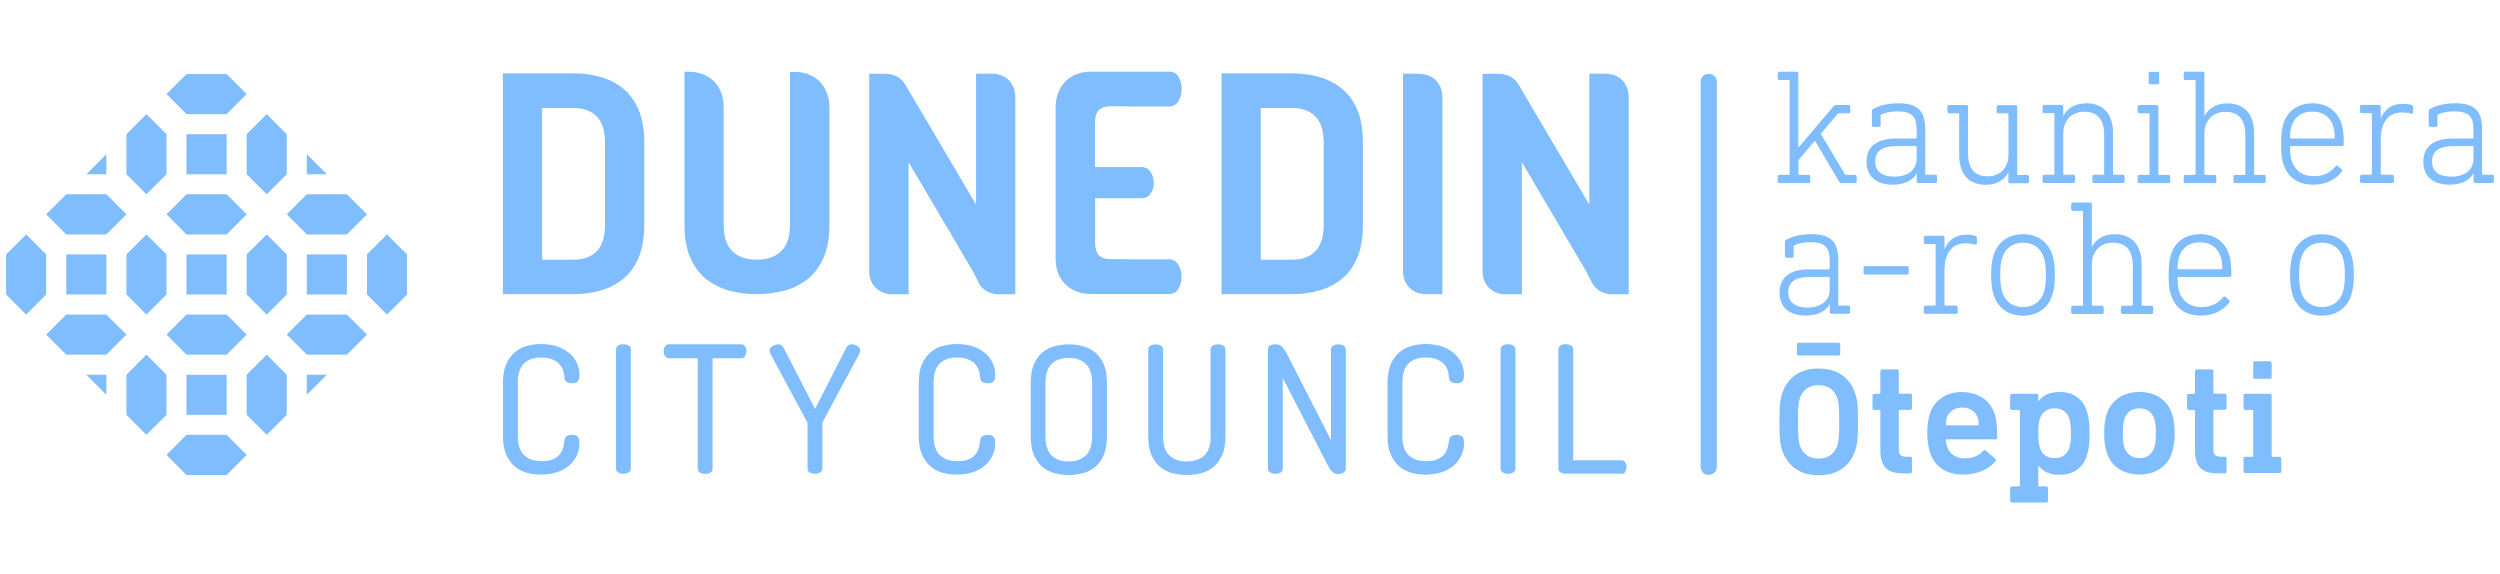 <?xml version="1.0" encoding="UTF-8"?>
<svg id="Layer_1" data-name="Layer 1" xmlns="http://www.w3.org/2000/svg" viewBox="0 0 209 48">
  <defs>
    <style>
      .cls-1 {
        fill: #80bdff;
        stroke-width: 0px;
      }
    </style>
  </defs>
  <path class="cls-1" d="M157.34,30.89c-.08,0-.14.05-.14.14v1.81c0,.05-.03.08-.08.08h-.44c-.08,0-.14.05-.14.14v1.07c0,.08.05.14.14.14h.44c.05,0,.08.03.08.08v3.29c0,1.29.51,1.93,1.84,1.93h.66c.08,0,.14-.05.14-.14v-1.11c0-.08-.05-.14-.14-.14h-.34c-.43,0-.62-.15-.62-.62v-3.22c0-.05.03-.08.08-.08h.88c.08,0,.14-.05.14-.14v-1.07c0-.08-.05-.14-.14-.14h-.88c-.05,0-.08-.03-.08-.08v-1.81c0-.08-.05-.14-.14-.14h-1.26ZM164.04,32.77c-1.32,0-2.33.67-2.7,1.82-.14.43-.22.95-.22,1.63s.1,1.19.23,1.62c.37,1.15,1.36,1.84,2.76,1.84,1.22,0,2.15-.47,2.72-1.12.05-.07.05-.14-.01-.19l-.81-.71c-.07-.05-.14-.04-.21.03-.33.36-.81.63-1.55.63s-1.26-.36-1.48-1c-.05-.15-.1-.32-.1-.51,0-.05.03-.08.08-.08h4.07c.1,0,.15-.05.15-.14,0-1.07-.07-1.52-.22-1.99-.37-1.12-1.36-1.82-2.72-1.82h0ZM164.05,34.07c.62,0,1.11.32,1.29.85.06.16.08.33.08.56,0,.05-.03.08-.08.08h-2.59c-.05,0-.08-.03-.08-.08,0-.23.03-.4.08-.56.18-.53.67-.85,1.3-.85h0ZM172.17,32.77c-.89,0-1.44.33-1.76.78h-.01v-.49c0-.08-.05-.14-.14-.14h-2.07c-.08,0-.14.05-.14.14v1.07c0,.08.05.14.14.14h.59c.05,0,.08.03.08.08v6.23c0,.05-.03.08-.08.08h-.59c-.08,0-.14.05-.14.14v1.07c0,.08.05.14.14.14h2.88c.08,0,.14-.05.14-.14v-1.07c0-.08-.06-.14-.14-.14h-.59c-.05,0-.08-.03-.08-.08v-1.67h.01c.32.45.86.78,1.76.78,1.12,0,1.95-.53,2.29-1.59.16-.51.23-.97.23-1.87s-.07-1.36-.23-1.87c-.34-1.06-1.17-1.59-2.29-1.59h0ZM171.77,34.14c.62,0,1.04.3,1.22.85.1.3.14.63.14,1.23s-.04.93-.14,1.23c-.18.55-.6.85-1.22.85s-1.06-.3-1.23-.85c-.1-.3-.14-.63-.14-1.23s.04-.93.14-1.23c.18-.55.6-.85,1.23-.85h0ZM178.86,32.77c-1.34,0-2.36.67-2.73,1.82-.15.47-.22.91-.22,1.63s.07,1.17.22,1.63c.37,1.15,1.39,1.82,2.73,1.82s2.35-.67,2.72-1.82c.15-.47.22-.91.22-1.63s-.07-1.17-.22-1.63c-.37-1.15-1.39-1.82-2.72-1.82h0ZM178.86,34.14c.62,0,1.06.32,1.23.86.11.36.14.66.14,1.22s-.03.88-.14,1.22c-.19.55-.62.86-1.23.86s-1.06-.32-1.25-.86c-.11-.34-.14-.66-.14-1.22s.03-.86.14-1.22c.18-.55.63-.86,1.25-.86h0ZM183.64,30.89c-.08,0-.14.05-.14.14v1.81c0,.05-.03.08-.08.08h-.44c-.08,0-.14.05-.14.14v1.07c0,.08.05.14.14.14h.44c.05,0,.08.03.08.08v3.29c0,1.29.51,1.93,1.84,1.93h.66c.08,0,.14-.05.14-.14v-1.11c0-.08-.06-.14-.14-.14h-.34c-.42,0-.62-.15-.62-.62v-3.22c0-.05.03-.08.08-.08h.88c.08,0,.14-.05.14-.14v-1.07c0-.08-.06-.14-.14-.14h-.88c-.05,0-.08-.03-.08-.08v-1.81c0-.08-.06-.14-.14-.14h-1.26ZM188.51,30.2c-.08,0-.14.05-.14.14v1.19c0,.08.05.14.14.14h1.26c.08,0,.14-.05.14-.14v-1.19c0-.08-.05-.14-.14-.14h-1.26ZM187.7,32.92c-.08,0-.14.05-.14.14v1.07c0,.08.05.14.14.14h.59c.06,0,.08.03.08.08v3.76c0,.05-.03.08-.08.08h-.59c-.08,0-.14.05-.14.14v1.07c0,.08.05.14.14.14h2.88c.08,0,.14-.05.14-.14v-1.07c0-.08-.05-.14-.14-.14h-.59c-.05,0-.08-.03-.08-.08v-5.05c0-.08-.05-.14-.14-.14h-2.07Z"/>
  <path class="cls-1" d="M150.37,29.72h3.32c.09,0,.15-.06.15-.15v-.77c0-.09-.06-.15-.15-.15h-3.32c-.09,0-.15.06-.15.15v.77c0,.09.06.15.15.15h0Z"/>
  <path class="cls-1" d="M155.1,32.9c-.44-1.35-1.52-2.09-3.06-2.09s-2.62.74-3.05,2.09c-.18.54-.23,1.03-.23,2.37s.05,1.82.23,2.37c.44,1.34,1.52,2.09,3.05,2.09s2.63-.74,3.06-2.09c.18-.54.23-1.03.23-2.37s-.05-1.82-.23-2.37h0ZM150.31,35.27c0-1.25.05-1.66.15-1.96.25-.73.78-1.11,1.57-1.11s1.33.37,1.58,1.11c.1.3.15.71.15,1.96s-.06,1.66-.15,1.96c-.25.73-.79,1.11-1.58,1.11s-1.31-.37-1.57-1.11c-.09-.3-.15-.71-.15-1.96h0Z"/>
  <path class="cls-1" d="M148.76,6c-.08,0-.14.05-.14.14v.41c0,.08.05.14.14.14h.77c.05,0,.08.03.08.08v7.77c0,.05-.03.08-.08.08h-.77c-.08,0-.14.05-.14.14v.41c0,.08.05.14.14.14h2.44c.08,0,.14-.05.14-.14v-.41c0-.08-.05-.14-.14-.14h-.77c-.05,0-.08-.03-.08-.08v-1.15l1.38-1.63,2.01,3.41c.05.08.12.14.23.14h1.11c.08,0,.14-.05.14-.14v-.41c0-.08-.06-.14-.14-.14h-.71c-.07,0-.11-.01-.15-.08l-2-3.35,1.38-1.64c.05-.07.1-.08.15-.08h.79c.08,0,.14-.05.14-.14v-.41c0-.08-.05-.14-.14-.14h-1.04c-.1,0-.16.04-.23.12l-2.93,3.45v-6.21c0-.08-.06-.14-.14-.14h-1.45ZM158.63,8.64c-.78,0-1.53.18-2.04.47-.07.04-.1.1-.1.18v1.18c0,.08.05.14.14.14h.45c.08,0,.14-.05.14-.14v-.81c0-.05.01-.07.07-.1.33-.15.81-.25,1.31-.25,1.26,0,1.63.45,1.63,1.53v.66c0,.05-.03.08-.08.08h-1.63c-1.57,0-2.48.63-2.48,1.93s.88,1.93,2.19,1.93c1.07,0,1.74-.41,2-.96h.01v.68c0,.08.05.14.14.14h1.42c.08,0,.14-.05.14-.14v-.41c0-.08-.05-.14-.14-.14h-.77c-.05,0-.08-.03-.08-.08v-3.74c0-1.6-.7-2.16-2.33-2.16h0ZM160.15,12.21c.05,0,.08.03.08.08v1c0,.9-.73,1.48-1.85,1.48-1.04,0-1.61-.45-1.61-1.27,0-.86.56-1.29,1.85-1.29h1.53ZM167.06,8.78c-.08,0-.14.05-.14.14v.41c0,.08.05.14.14.14h.77c.05,0,.08.03.08.08v3.38c0,1.12-.75,1.81-1.72,1.81-1.14,0-1.66-.64-1.66-1.96v-3.86c0-.08-.05-.14-.14-.14h-1.45c-.08,0-.14.05-.14.14v.41c0,.08.05.14.14.14h.77c.05,0,.08.03.08.08v3.42c0,1.57.79,2.48,2.23,2.48.86,0,1.55-.38,1.87-1.04h.01v.77c0,.08.05.14.14.14h1.45c.08,0,.14-.05.14-.14v-.41c0-.08-.05-.14-.14-.14h-.77c-.05,0-.08-.03-.08-.08v-5.62c0-.08-.05-.14-.14-.14h-1.45ZM174.39,8.64c-.9,0-1.57.41-1.89,1.05h-.01v-.78c0-.08-.05-.14-.14-.14h-1.45c-.08,0-.14.05-.14.14v.41c0,.08.05.14.14.14h.77c.06,0,.08.03.08.08v4.99c0,.05-.03.08-.08.08h-.77c-.08,0-.14.05-.14.14v.41c0,.08.05.14.14.14h2.44c.08,0,.14-.05.14-.14v-.41c0-.08-.05-.14-.14-.14h-.77c-.05,0-.08-.03-.08-.08v-3.37c0-1.14.75-1.82,1.74-1.82,1.12,0,1.68.64,1.68,1.96v3.23c0,.05-.03.08-.08.08h-.77c-.08,0-.14.05-.14.14v.41c0,.08.05.14.14.14h2.42c.08,0,.14-.05.14-.14v-.41c0-.08-.05-.14-.14-.14h-.75c-.05,0-.08-.03-.08-.08v-3.41c0-1.59-.82-2.49-2.26-2.49h0ZM179.77,6c-.08,0-.14.05-.14.14v.77c0,.08.05.14.14.14h.6c.08,0,.14-.05.14-.14v-.77c0-.08-.05-.14-.14-.14h-.6ZM178.85,8.78c-.08,0-.14.05-.14.14v.41c0,.08.06.14.14.14h.77c.05,0,.08.03.08.08v4.99c0,.05-.03.08-.08.08h-.77c-.08,0-.14.05-.14.14v.41c0,.08.06.14.14.14h2.44c.08,0,.14-.05.14-.14v-.41c0-.08-.05-.14-.14-.14h-.77c-.05,0-.08-.03-.08-.08v-5.62c0-.08-.05-.14-.14-.14h-1.45ZM182.7,6c-.08,0-.14.05-.14.14v.41c0,.08.05.14.14.14h.77c.05,0,.08.03.08.08v7.77c0,.05-.03.08-.08.08h-.77c-.08,0-.14.05-.14.14v.41c0,.08.05.14.14.14h2.44c.08,0,.14-.05.14-.14v-.41c0-.08-.05-.14-.14-.14h-.77c-.06,0-.08-.03-.08-.08v-3.37c0-1.14.75-1.82,1.74-1.82,1.12,0,1.68.64,1.68,1.96v3.23c0,.05-.03.08-.08.08h-.77c-.08,0-.14.05-.14.14v.41c0,.08.05.14.14.14h2.42c.08,0,.14-.05.14-.14v-.41c0-.08-.05-.14-.14-.14h-.75c-.05,0-.08-.03-.08-.08v-3.41c0-1.59-.82-2.49-2.26-2.49-.9,0-1.57.41-1.89,1.05h-.01v-3.56c0-.08-.05-.14-.14-.14h-1.45ZM193.31,8.64c-1.18,0-2.07.6-2.42,1.7-.12.4-.19.88-.19,1.7s.05,1.29.19,1.68c.37,1.12,1.23,1.72,2.5,1.72,1.08,0,1.9-.45,2.38-1.09.05-.07.05-.14-.01-.19l-.31-.29c-.07-.05-.14-.04-.19.03-.38.48-.97.83-1.82.83-.9,0-1.56-.42-1.85-1.27-.1-.29-.14-.6-.14-1.15,0-.05.03-.1.08-.1h4.26c.1,0,.15-.05.15-.14,0-.9-.06-1.33-.19-1.74-.36-1.09-1.25-1.7-2.44-1.7h0ZM193.31,9.33c.85,0,1.49.41,1.75,1.23.08.26.12.55.12.94,0,.05-.03.08-.08.08h-3.57c-.06,0-.08-.03-.08-.08,0-.4.04-.68.12-.94.26-.82.89-1.23,1.74-1.23h0ZM200.83,8.68c-.92,0-1.52.53-1.79,1.2h-.01v-.97c0-.08-.05-.14-.14-.14h-1.45c-.08,0-.14.05-.14.14v.41c0,.08.05.14.14.14h.77c.05,0,.08.03.08.08v4.99c0,.05-.03.08-.08.08h-.77c-.08,0-.14.05-.14.14v.41c0,.08.05.14.14.14h2.55c.08,0,.14-.05.14-.14v-.41c0-.08-.05-.14-.14-.14h-.88c-.05,0-.08-.03-.08-.08v-2.9c0-1.52.75-2.23,1.74-2.23.33,0,.63.05.82.1.11.03.15-.04.15-.12v-.45c0-.08-.04-.12-.12-.15-.15-.05-.4-.1-.78-.1h0ZM205.18,8.64c-.78,0-1.53.18-2.04.47-.07.04-.1.1-.1.18v1.18c0,.08.05.14.14.14h.45c.08,0,.14-.05.14-.14v-.81c0-.05.01-.07.07-.1.33-.15.81-.25,1.31-.25,1.26,0,1.63.45,1.63,1.53v.66c0,.05-.03.08-.08.08h-1.63c-1.57,0-2.48.63-2.48,1.93s.88,1.93,2.19,1.93c1.07,0,1.74-.41,2-.96h.01v.68c0,.08.05.14.14.14h1.42c.08,0,.14-.05.14-.14v-.41c0-.08-.05-.14-.14-.14h-.77c-.05,0-.08-.03-.08-.08v-3.74c0-1.6-.7-2.16-2.33-2.16h0ZM206.7,12.21c.05,0,.08.03.08.08v1c0,.9-.73,1.48-1.85,1.48-1.04,0-1.61-.45-1.61-1.27,0-.86.56-1.29,1.85-1.29h1.53Z"/>
  <path class="cls-1" d="M151.36,19.58c-.78,0-1.53.18-2.04.47-.07.04-.1.1-.1.18v1.18c0,.08.06.14.14.14h.45c.08,0,.14-.05.14-.14v-.81c0-.05.01-.07.07-.1.33-.15.81-.25,1.31-.25,1.26,0,1.63.45,1.63,1.53v.66c0,.05-.03.08-.08.08h-1.63c-1.57,0-2.48.63-2.48,1.93s.88,1.93,2.19,1.93c1.07,0,1.74-.41,2-.96h.01v.68c0,.08.05.14.14.14h1.42c.08,0,.14-.05.14-.14v-.41c0-.08-.06-.14-.14-.14h-.77c-.05,0-.08-.03-.08-.08v-3.74c0-1.6-.7-2.16-2.33-2.16h0ZM152.88,23.15c.05,0,.08.03.08.08v1c0,.9-.73,1.48-1.85,1.48-1.04,0-1.61-.45-1.61-1.27,0-.86.56-1.29,1.85-1.29h1.53ZM155.93,22.25c-.08,0-.14.05-.14.14v.42c0,.08.05.14.14.14h3.5c.08,0,.14-.05.14-.14v-.42c0-.08-.05-.14-.14-.14h-3.5ZM164.36,19.62c-.92,0-1.52.53-1.79,1.2h-.01v-.97c0-.08-.05-.14-.14-.14h-1.45c-.08,0-.14.05-.14.14v.41c0,.08.05.14.14.14h.77c.06,0,.08.03.08.08v4.99c0,.05-.03.08-.08.08h-.77c-.08,0-.14.05-.14.14v.41c0,.08.05.14.14.14h2.55c.08,0,.14-.05.14-.14v-.41c0-.08-.05-.14-.14-.14h-.88c-.06,0-.08-.03-.08-.08v-2.9c0-1.52.75-2.23,1.74-2.23.33,0,.63.05.82.1.11.03.15-.04.15-.12v-.45c0-.08-.04-.12-.12-.15-.15-.05-.4-.1-.78-.1h0ZM169.12,19.58c-1.19,0-2.08.62-2.44,1.7-.14.44-.22.92-.22,1.7s.08,1.27.22,1.71c.36,1.08,1.25,1.7,2.44,1.7s2.09-.62,2.45-1.7c.14-.44.22-.92.22-1.71s-.08-1.26-.22-1.7c-.36-1.08-1.25-1.7-2.45-1.7h0ZM169.12,20.29c.85,0,1.48.44,1.74,1.22.12.37.18.77.18,1.46s-.05,1.11-.18,1.48c-.26.78-.89,1.22-1.74,1.22s-1.46-.44-1.72-1.22c-.12-.37-.18-.77-.18-1.48s.05-1.09.18-1.46c.26-.78.89-1.22,1.72-1.22h0ZM173.29,16.94c-.08,0-.14.05-.14.14v.41c0,.08.05.14.14.14h.77c.05,0,.08.03.08.08v7.77c0,.05-.03.08-.08.08h-.77c-.08,0-.14.05-.14.14v.41c0,.08.05.14.14.14h2.44c.08,0,.14-.05.14-.14v-.41c0-.08-.05-.14-.14-.14h-.77c-.05,0-.08-.03-.08-.08v-3.37c0-1.14.75-1.82,1.74-1.82,1.12,0,1.68.64,1.68,1.96v3.23c0,.05-.03.08-.08.08h-.77c-.08,0-.14.05-.14.14v.41c0,.08.05.14.14.14h2.42c.08,0,.14-.05.14-.14v-.41c0-.08-.05-.14-.14-.14h-.75c-.05,0-.08-.03-.08-.08v-3.41c0-1.59-.82-2.49-2.26-2.49-.9,0-1.57.41-1.89,1.05h-.01v-3.56c0-.08-.05-.14-.14-.14h-1.45ZM183.91,19.58c-1.18,0-2.07.6-2.42,1.7-.12.4-.19.88-.19,1.7s.05,1.29.19,1.68c.37,1.12,1.23,1.72,2.5,1.72,1.08,0,1.9-.45,2.38-1.09.05-.07.05-.14-.01-.19l-.31-.29c-.07-.05-.14-.04-.19.03-.38.48-.97.83-1.82.83-.9,0-1.56-.42-1.85-1.27-.1-.29-.14-.6-.14-1.15,0-.05.03-.1.08-.1h4.26c.1,0,.15-.05.15-.14,0-.9-.05-1.33-.19-1.74-.36-1.09-1.25-1.7-2.44-1.7h0ZM183.91,20.26c.85,0,1.49.41,1.75,1.23.08.26.12.55.12.94,0,.05-.03.08-.08.08h-3.57c-.06,0-.08-.03-.08-.08,0-.4.04-.68.12-.94.26-.82.89-1.23,1.74-1.23h0ZM194.11,19.58c-1.19,0-2.08.62-2.44,1.7-.14.44-.22.92-.22,1.7s.08,1.27.22,1.71c.36,1.08,1.25,1.7,2.44,1.7s2.09-.62,2.45-1.7c.14-.44.22-.92.22-1.71s-.08-1.26-.22-1.7c-.36-1.08-1.25-1.7-2.45-1.7h0ZM194.11,20.29c.85,0,1.48.44,1.74,1.22.12.37.18.77.18,1.46s-.05,1.11-.18,1.48c-.26.78-.89,1.22-1.74,1.22s-1.46-.44-1.72-1.22c-.12-.37-.18-.77-.18-1.48s.06-1.09.18-1.46c.26-.78.89-1.22,1.72-1.22h0Z"/>
  <path class="cls-1" d="M108.02,9.03c.84,0,1.49.24,1.95.71.46.47.69,1.2.69,2.19v6.88c0,.99-.23,1.72-.69,2.19-.46.47-1.11.71-1.95.71h-2.62v-12.68h2.62ZM102.12,6.16v18.43h5.9c.82,0,1.6-.1,2.32-.32.72-.21,1.35-.54,1.89-1,.54-.45.96-1.05,1.26-1.78.3-.73.45-1.63.45-2.69v-6.88c0-1.06-.15-1.95-.45-2.69-.3-.73-.72-1.32-1.26-1.78-.54-.45-1.17-.79-1.89-1-.72-.21-1.5-.32-2.32-.32h-5.9Z"/>
  <path class="cls-1" d="M47.94,9.03c.84,0,1.49.24,1.95.71.46.47.69,1.2.69,2.19v6.88c0,.99-.23,1.72-.69,2.19-.46.47-1.11.71-1.95.71h-2.62v-12.68h2.62ZM42.04,6.16v18.43h5.9c.82,0,1.6-.1,2.32-.32.72-.21,1.35-.54,1.89-1,.54-.45.96-1.05,1.26-1.78.3-.73.45-1.63.45-2.69v-6.88c0-1.06-.15-1.95-.45-2.69-.3-.73-.72-1.32-1.26-1.78-.54-.45-1.17-.79-1.89-1-.72-.21-1.5-.32-2.32-.32h-5.9Z"/>
  <path class="cls-1" d="M134.26,6.16h-1.39v10.95l-5.23-8.87-.41-.7-.22-.37-.06-.1h0c-.3-.52-.84-.88-1.62-.9h-1.39v16.61c.06,1.11.82,1.73,1.75,1.82h1.54v-11.04l5.38,9.13.11.22.15.29.14.28.05.11.03.05h0c.3.58.87.9,1.53.96h1.54V8.05c-.04-1.02-.69-1.86-1.91-1.89"/>
  <path class="cls-1" d="M82.99,6.16h-1.39v10.95l-5.23-8.87-.41-.7-.22-.37-.06-.1h0c-.3-.52-.84-.88-1.62-.9h-1.39v16.61c.06,1.11.82,1.73,1.75,1.82h1.54v-11.04l5.38,9.13.11.22.15.29.14.28.05.11.02.05h0c.3.58.87.9,1.53.96h1.54V8.05c-.04-1.02-.69-1.86-1.91-1.89"/>
  <path class="cls-1" d="M118.68,6.16h-1.39v16.61c.06,1.11.82,1.73,1.75,1.82h1.54V8.06c-.03-1.02-.69-1.86-1.91-1.89"/>
  <path class="cls-1" d="M66.38,6.02c-.18,0-.28,0-.34-.01v1s0,0,0,0v11.8c0,.99-.24,1.72-.73,2.19-.49.47-1.17.71-2.04.71s-1.56-.23-2.04-.71c-.49-.47-.73-1.2-.73-2.19v-9.89c-.01-1.58-1.01-2.9-2.89-2.92h-.39v1.01h0v11.8c0,1.06.16,1.95.47,2.69.31.73.74,1.32,1.29,1.78.55.45,1.19.79,1.92,1,.73.21,1.53.31,2.38.31s1.63-.11,2.37-.31c.74-.21,1.38-.54,1.93-1,.55-.45.97-1.05,1.29-1.78.31-.73.47-1.63.47-2.69v-9.96c-.05-1.55-1.06-2.84-2.94-2.84"/>
  <path class="cls-1" d="M94.5,8.91c.18,0,.29,0,.35-.01h2.89c.34,0,.6-.15.78-.45.18-.3.27-.64.27-1.03h0c0-.34-.09-.67-.25-.97-.17-.31-.43-.46-.79-.46h-6.61c-1.89.04-2.89,1.38-2.89,2.98h0v12.47c0,.05,0,.11,0,.18,0,1.9,1.3,2.92,2.87,2.96h6.62c.35,0,.62-.15.79-.46.17-.3.25-.63.25-.96h0c0-.39-.09-.74-.27-1.03-.18-.3-.44-.45-.78-.45h-3.45c-1.47-.1-2.67.39-2.73-1.37v-3.74h3.87c.36,0,.62-.14.79-.42.17-.28.25-.56.25-.85,0-.34-.09-.64-.27-.92-.18-.27-.44-.41-.78-.41h-3.87v-3.85c.11-1.5,1.11-1.22,2.95-1.22"/>
  <path class="cls-1" d="M135.57,39.62c.14,0,.24-.06.3-.18.06-.12.1-.25.1-.39s-.03-.27-.1-.39c-.06-.12-.17-.18-.3-.18h-4.05v-9.28c0-.15-.06-.26-.19-.33-.13-.07-.27-.1-.43-.1s-.3.03-.43.1c-.13.07-.19.18-.19.33v9.96c0,.15.06.26.18.33.12.07.25.11.38.11h4.73ZM125.45,39.17c0,.15.06.26.19.33.13.07.27.11.43.11s.3-.04.43-.11c.13-.07.19-.19.19-.33v-9.96c0-.15-.06-.26-.19-.33-.13-.07-.27-.1-.43-.1s-.3.03-.43.1c-.13.07-.19.18-.19.33v9.96h0ZM121.76,32.04c.21,0,.36-.04.47-.13.1-.08.16-.27.16-.56,0-.37-.07-.7-.22-1.02-.15-.31-.36-.58-.64-.82-.28-.23-.61-.42-1.01-.55-.4-.13-.84-.2-1.33-.2-.43,0-.84.06-1.23.17-.39.11-.72.3-1.02.56-.29.26-.52.59-.69,1-.17.41-.25.91-.25,1.5v4.46c0,.59.08,1.09.25,1.5.17.41.4.74.68,1,.29.26.62.44,1.01.56.38.11.8.17,1.23.17.49,0,.94-.07,1.34-.2.4-.13.74-.32,1.02-.56.28-.24.49-.52.64-.84.15-.32.22-.66.22-1.03,0-.29-.05-.47-.16-.56-.1-.09-.26-.13-.47-.13-.39,0-.59.14-.62.43-.02.18-.05.37-.1.57-.04.2-.13.39-.26.57-.13.18-.31.33-.55.44-.24.12-.56.18-.98.18-.66,0-1.16-.17-1.5-.51-.34-.34-.51-.87-.51-1.59v-4.46c0-.72.17-1.25.5-1.59.34-.34.82-.51,1.47-.51.41,0,.75.06,1,.19.25.12.44.27.58.44.13.17.22.36.27.56.04.2.07.37.08.52.02.29.23.43.62.43M112.32,39.51c.13-.07.19-.19.19-.33v-9.96c0-.15-.06-.26-.19-.33-.13-.07-.27-.1-.43-.1s-.3.03-.43.1c-.13.07-.19.18-.19.33v7.57l-3.69-7.22c-.14-.26-.27-.45-.41-.59-.13-.13-.31-.2-.54-.2-.17,0-.31.03-.44.1-.12.06-.19.18-.19.33v9.96c0,.15.06.26.19.33.13.07.27.11.43.11s.3-.04.43-.11c.13-.07.19-.19.19-.33v-7.57l3.85,7.46c.09.17.2.3.33.41.13.1.28.16.45.16.16,0,.3-.04.43-.11M101.22,36.48c0,.72-.18,1.25-.53,1.59-.36.34-.85.51-1.47.51s-1.11-.17-1.46-.51c-.35-.34-.53-.87-.53-1.59v-7.26c0-.15-.06-.26-.19-.33-.13-.07-.27-.1-.43-.1s-.3.03-.43.1c-.13.07-.19.18-.19.33v7.26c0,.59.08,1.09.25,1.5.17.41.4.74.68,1,.29.26.63.44,1.02.56.4.11.82.17,1.27.17s.88-.06,1.27-.17c.4-.11.74-.3,1.03-.56.29-.26.52-.59.69-1,.17-.41.25-.91.25-1.5v-7.26c0-.15-.07-.26-.2-.33-.13-.07-.27-.1-.42-.1-.17,0-.31.03-.44.1-.12.07-.19.18-.19.33v7.26h0ZM91.3,36.48c0,.72-.17,1.25-.52,1.59-.35.34-.83.51-1.44.51s-1.09-.17-1.43-.51c-.34-.34-.51-.87-.51-1.59v-4.46c0-.72.17-1.25.51-1.59.34-.34.82-.51,1.43-.51s1.09.17,1.44.51c.35.34.52.87.52,1.59v4.46h0ZM90.6,39.54c.39-.11.73-.3,1.02-.56.29-.26.52-.59.68-1,.16-.41.24-.91.24-1.5v-4.46c0-.59-.08-1.09-.24-1.5-.16-.41-.39-.74-.68-1-.29-.26-.63-.44-1.02-.56-.39-.11-.81-.17-1.25-.17s-.86.06-1.25.17c-.39.11-.73.3-1.02.56-.29.26-.51.59-.67,1-.16.41-.24.91-.24,1.5v4.46c0,.59.08,1.09.24,1.5.16.41.39.74.67,1,.29.26.63.44,1.02.56.39.11.81.17,1.25.17s.86-.06,1.25-.17M82.57,32.04c.21,0,.36-.04.47-.13.1-.08.16-.27.16-.56,0-.37-.07-.7-.22-1.02-.15-.31-.36-.58-.64-.82-.28-.23-.61-.42-1.01-.55-.4-.13-.84-.2-1.33-.2-.43,0-.85.06-1.23.17-.39.11-.72.3-1.02.56-.29.26-.52.59-.69,1-.17.41-.25.91-.25,1.5v4.46c0,.59.08,1.09.25,1.5.17.41.4.74.68,1,.29.26.62.44,1.01.56.39.11.8.17,1.23.17.49,0,.94-.07,1.34-.2.4-.13.74-.32,1.02-.56.28-.24.49-.52.64-.84.15-.32.22-.66.22-1.03,0-.29-.05-.47-.16-.56s-.26-.13-.47-.13c-.38,0-.59.14-.62.43-.02.18-.05.37-.1.57-.04.2-.13.39-.26.57-.13.18-.31.33-.55.44-.24.12-.56.18-.98.18-.66,0-1.16-.17-1.5-.51-.34-.34-.51-.87-.51-1.59v-4.46c0-.72.17-1.25.5-1.59.34-.34.83-.51,1.47-.51.42,0,.75.06,1,.19.25.12.44.27.58.44.13.17.22.36.27.56.04.2.07.37.08.52.02.29.23.43.62.43"/>
  <path class="cls-1" d="M67.51,39.17c0,.15.06.26.19.33.13.07.27.11.43.11s.3-.04.43-.11c.13-.07.19-.19.19-.33v-3.75c0-.07.01-.12.03-.15l3.07-5.72c.04-.09.06-.17.06-.25,0-.16-.08-.28-.24-.38-.16-.09-.33-.14-.5-.14-.18,0-.33.11-.44.33l-2.59,5.08-2.61-5.08c-.06-.11-.12-.19-.19-.24-.06-.05-.15-.08-.26-.08-.16,0-.32.05-.49.14-.17.09-.25.22-.25.38,0,.08.02.16.06.25l3.07,5.72s.04.1.04.15v3.75h0ZM55.92,28.78c-.15,0-.26.06-.33.18-.07.12-.11.25-.11.39,0,.16.04.3.12.42.08.12.19.18.33.18h2.4v9.23c0,.15.06.26.19.33.13.07.27.11.43.11s.3-.04.43-.11c.13-.07.19-.19.19-.33v-9.23h2.39c.15,0,.26-.06.33-.19.07-.12.11-.26.11-.41,0-.14-.04-.27-.11-.39-.07-.12-.19-.18-.33-.18h-6.03ZM51.5,39.17c0,.15.06.26.19.33.13.07.27.11.43.11s.3-.04.43-.11c.13-.07.19-.19.19-.33v-9.96c0-.15-.06-.26-.19-.33-.13-.07-.27-.1-.43-.1s-.3.03-.43.1c-.13.07-.19.18-.19.33v9.96h0ZM47.81,32.04c.21,0,.36-.04.47-.13.1-.08.16-.27.16-.56,0-.37-.07-.7-.22-1.02-.15-.31-.36-.58-.64-.82-.28-.23-.61-.42-1.01-.55-.4-.13-.84-.2-1.33-.2-.43,0-.84.06-1.23.17-.39.11-.72.3-1.02.56-.29.26-.52.59-.69,1-.17.41-.25.91-.25,1.5v4.46c0,.59.08,1.09.25,1.5.17.41.4.74.68,1,.29.26.62.44,1.01.56.39.11.8.17,1.23.17.49,0,.94-.07,1.34-.2.4-.13.74-.32,1.02-.56.28-.24.49-.52.64-.84.15-.32.22-.66.22-1.03,0-.29-.05-.47-.16-.56-.1-.09-.26-.13-.47-.13-.39,0-.59.14-.62.43-.02.18-.05.37-.1.57-.04.2-.13.39-.26.57-.13.18-.31.33-.55.44-.24.12-.56.18-.98.18-.66,0-1.16-.17-1.5-.51-.34-.34-.51-.87-.51-1.59v-4.46c0-.72.17-1.25.5-1.59.34-.34.83-.51,1.47-.51.41,0,.75.06,1,.19.25.12.44.27.58.44.13.17.22.36.27.56.04.2.07.37.08.52.02.29.23.43.62.43"/>
  <polygon class="cls-1" points="18.95 24.62 15.59 24.62 15.59 21.27 18.95 21.27 18.95 24.62 18.95 24.62"/>
  <polygon class="cls-1" points="10.57 21.27 10.57 24.62 12.24 26.3 13.92 24.62 13.92 21.27 12.24 19.6 10.57 21.27 10.57 21.27"/>
  <polygon class="cls-1" points="18.95 26.3 15.59 26.3 13.92 27.97 15.59 29.65 18.95 29.65 20.62 27.97 18.95 26.3 18.95 26.3"/>
  <polygon class="cls-1" points="18.95 16.24 15.59 16.24 13.92 17.92 15.59 19.6 18.95 19.6 20.62 17.92 18.95 16.24 18.95 16.24"/>
  <polygon class="cls-1" points="29 24.62 25.65 24.62 25.65 21.27 29 21.27 29 24.62 29 24.62"/>
  <polygon class="cls-1" points="30.68 21.27 30.68 24.62 32.35 26.3 34.03 24.62 34.03 21.27 32.35 19.6 30.68 21.27 30.68 21.27"/>
  <polygon class="cls-1" points="20.62 21.27 20.62 24.62 22.3 26.3 23.97 24.62 23.97 21.27 22.3 19.6 20.62 21.27 20.62 21.27"/>
  <polygon class="cls-1" points="29 26.3 25.65 26.3 23.97 27.97 25.65 29.65 29 29.65 30.68 27.97 29 26.3 29 26.3"/>
  <polygon class="cls-1" points="29 16.24 25.65 16.24 23.97 17.92 25.65 19.6 29 19.6 30.68 17.92 29 16.24 29 16.24"/>
  <polygon class="cls-1" points="8.89 24.62 5.54 24.62 5.54 21.27 8.89 21.27 8.89 24.62 8.89 24.62"/>
  <polygon class="cls-1" points=".51 21.27 .51 24.62 2.19 26.3 3.86 24.62 3.86 21.27 2.19 19.6 .51 21.27 .51 21.27"/>
  <polygon class="cls-1" points="8.89 26.3 5.54 26.3 3.86 27.97 5.54 29.65 8.89 29.65 10.57 27.97 8.89 26.3 8.89 26.3"/>
  <polygon class="cls-1" points="8.89 16.24 5.54 16.24 3.86 17.92 5.54 19.6 8.89 19.6 10.57 17.92 8.89 16.24 8.89 16.24"/>
  <polygon class="cls-1" points="18.95 14.57 15.59 14.57 15.59 11.22 18.95 11.22 18.95 14.57 18.95 14.57"/>
  <polygon class="cls-1" points="20.62 11.22 20.62 14.57 22.3 16.24 23.97 14.57 23.97 11.22 22.3 9.54 20.62 11.22 20.62 11.22"/>
  <polygon class="cls-1" points="10.57 11.22 10.57 14.57 12.24 16.24 13.92 14.57 13.92 11.22 12.24 9.54 10.57 11.22 10.57 11.22"/>
  <polygon class="cls-1" points="18.95 6.19 15.59 6.19 13.92 7.86 15.59 9.54 18.95 9.54 20.62 7.86 18.95 6.19 18.95 6.19"/>
  <polygon class="cls-1" points="18.95 34.68 15.59 34.68 15.59 31.33 18.95 31.33 18.95 34.68 18.95 34.68"/>
  <polygon class="cls-1" points="10.57 31.33 10.57 34.68 12.24 36.35 13.92 34.68 13.92 31.33 12.24 29.65 10.57 31.33 10.57 31.33"/>
  <polygon class="cls-1" points="18.95 36.35 15.59 36.35 13.92 38.03 15.59 39.71 18.95 39.71 20.62 38.03 18.95 36.35 18.95 36.35"/>
  <polygon class="cls-1" points="20.62 31.33 20.62 34.68 22.3 36.35 23.97 34.68 23.97 31.33 22.3 29.65 20.62 31.33 20.62 31.33"/>
  <polygon class="cls-1" points="25.65 14.57 27.33 14.57 25.65 12.89 25.65 14.57 25.65 14.57"/>
  <polygon class="cls-1" points="8.89 14.57 7.22 14.57 8.89 12.89 8.89 14.57 8.89 14.57"/>
  <polygon class="cls-1" points="8.89 33 7.22 31.33 8.89 31.33 8.89 33 8.89 33"/>
  <polygon class="cls-1" points="25.65 33 25.65 31.33 27.33 31.33 25.65 33 25.65 33"/>
  <path class="cls-1" d="M142.85,39.71c-.37,0-.67-.29-.67-.64V6.81c0-.36.3-.64.67-.64s.67.29.67.64v32.25c0,.36-.3.64-.67.64h0Z"/>
</svg>